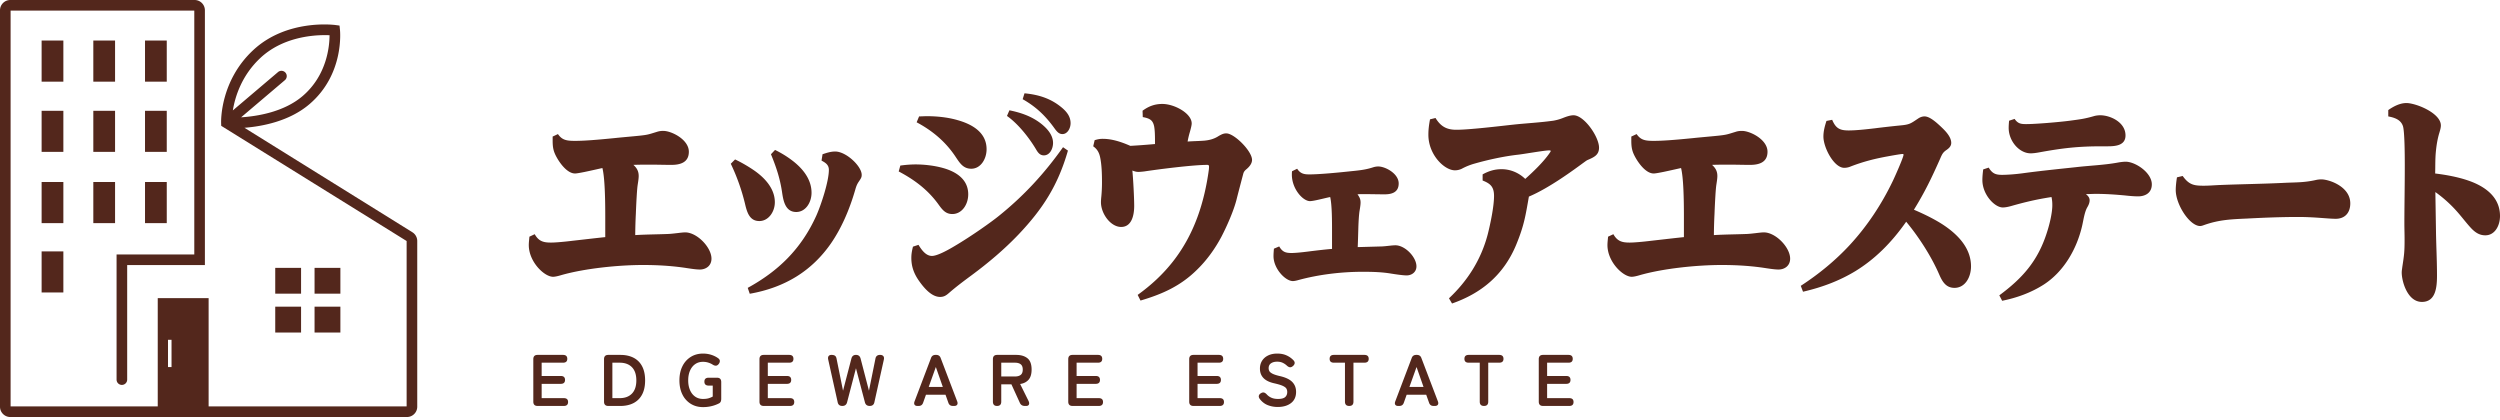 <svg id="_レイヤー_1" xmlns="http://www.w3.org/2000/svg" viewBox="0 0 403.185 67.809"><defs><style>.cls-1{fill:#53271c;stroke-width:0}</style></defs><path class="cls-1" d="M66.506 37.456L39.424 20.608c2.873-.226 7.25-1.05 10.481-3.807 5.613-4.788 4.953-11.714 4.922-12.007l-.071-.67-.669-.088c-.318-.041-7.846-.965-13.227 4.026-5.373 4.984-5.208 11.5-5.198 11.775l.016.456.375.233a.351.351 0 0 0 .026.016l29.5 18.327v26.673H33.645v-17.46H25.44v17.46H1.71V1.712h29.624v39.322H18.8V61.25a.856.856 0 0 0 1.711 0V42.745h12.534V1.665A1.664 1.664 0 0 0 31.382 0H1.664C.747 0 0 .747 0 1.664V65.59c0 .918.747 1.665 1.664 1.665h63.962c.918 0 1.665-.747 1.665-1.665V38.87c0-.579-.294-1.107-.785-1.413zM42.024 9.316C45.476 6.115 50.08 5.665 52.4 5.665c.286 0 .538.006.748.016-.005 1.765-.417 6.461-4.353 9.819-3.007 2.565-7.295 3.253-9.911 3.421l7.066-5.997a.856.856 0 0 0-1.108-1.305l-7.292 6.19c.35-2.14 1.39-5.631 4.474-8.491zm-14.93 45.48h.57v4.402h-.57v-4.402z"/><path class="cls-1" d="M6.712 6.54h3.507v6.626H6.712zm8.338 0h3.507v6.626H15.05zm8.337 0h3.507v6.626h-3.507zM6.712 17.866h3.507v6.626H6.712zm8.338 0h3.507v6.626H15.05zm8.337 0h3.507v6.626h-3.507zM6.712 29.355h3.507v6.626H6.712zm0 11.191h3.507v6.626H6.712zm37.677 2.649h4.166v4.166h-4.166zm6.341 0h4.166v4.166H50.73zm-6.341 6.267h4.166v4.166h-4.166zm6.341 0h4.166v4.166H50.73zM15.05 29.355h3.507v6.626H15.05zm8.337 0h3.507v6.626h-3.507zm79.617-.975c0 .512-.131 1.17-.197 1.68-.099.878-.197 2.74-.263 4.458a77.376 77.376 0 0 0-.098 3.397c1.775-.11 3.55-.11 5.326-.183.888-.037 2.17-.256 2.73-.256 1.907 0 4.241 2.411 4.241 4.238 0 1.169-.92 1.753-1.874 1.753-.756 0-1.973-.219-2.762-.329-2.138-.292-4.275-.402-6.412-.402-3.946 0-9.405.549-13.22 1.644-.36.11-.92.256-1.281.256-1.414 0-3.914-2.41-3.914-5.114 0-.438.066-.913.1-1.352l.854-.401c.658 1.169 1.447 1.351 2.631 1.351.69 0 2.006-.11 3.485-.292 1.973-.22 4.11-.475 5.262-.585v-3.287c0-2.85-.066-6.283-.46-7.854-.527.11-1.776.402-2.829.62-.723.147-1.348.257-1.578.257-1.217 0-2.368-1.535-2.96-2.594-.526-.95-.657-1.571-.657-2.703v-.658l.855-.401c.657.95 1.348 1.095 2.73 1.095 1.479 0 3.386-.146 6.313-.438 1.38-.146 2.762-.256 4.176-.402 1.348-.146 1.447-.219 2.762-.62a3.14 3.14 0 0 1 1.02-.147c1.315 0 4.11 1.388 4.11 3.36 0 1.827-1.546 2.12-2.829 2.12-1.085 0-2.17-.037-3.255-.037-.954 0-1.907 0-2.86.036.526.475.854.987.854 1.79zm15.545-2.666c.855.402 1.84.95 2.828 1.607 1.874 1.242 3.584 3.032 3.584 5.297 0 1.534-1.02 3.032-2.5 3.032-1.61 0-2.005-1.461-2.334-2.886a32.828 32.828 0 0 0-2.269-6.356l.69-.694zm14.106-.84c.658-.22 1.315-.439 2.04-.439 1.774 0 4.274 2.375 4.274 3.763 0 .365-.066.511-.494 1.132-.296.439-.427.84-.558 1.315-.954 3.288-2.27 6.247-3.913 8.621-3.026 4.347-7.3 7.087-13.088 8.11l-.329-.95c4.867-2.667 8.616-6.21 11.082-11.69.756-1.716 2.006-5.479 2.006-7.342 0-.84-.592-1.169-1.184-1.497l.164-1.023zm-7.661-.694c.822.402 1.71.913 2.598 1.57 1.742 1.279 3.288 3.069 3.288 5.334 0 1.57-.954 3.105-2.467 3.105-1.841 0-2.104-1.973-2.301-3.288-.33-2.192-.954-4.018-1.776-6.027l.658-.694zM145.2 26.7c.822-.11 1.644-.182 2.466-.182 1.217 0 2.96.146 4.571.62 2.105.621 3.913 1.864 3.913 4.201 0 1.644-1.02 3.179-2.565 3.179-1.118 0-1.644-.731-2.302-1.644-1.71-2.338-3.913-3.946-6.346-5.224l.263-.95zm2.927 12.785c.493.804 1.183 1.79 2.17 1.79.723 0 2.104-.657 3.683-1.607 2.729-1.607 6.017-3.945 7.168-4.895 3.946-3.178 7.267-6.758 10.292-11.032l.79.548c-1.612 5.626-4.078 9.425-7.958 13.516-2.335 2.447-4.9 4.603-7.563 6.575-1.283.95-2.467 1.827-3.683 2.886-.46.402-.822.621-1.414.621-1.414 0-2.664-1.534-3.453-2.666-.756-1.096-1.184-2.229-1.184-3.617 0-.657.1-1.169.263-1.826l.889-.293zm.098-20.712c.428 0 .855-.036 1.25-.036 1.25 0 3.123.11 4.9.62 2.498.695 4.734 2.046 4.734 4.713 0 1.57-.954 3.141-2.466 3.141-1.25 0-1.808-.84-2.466-1.826-1.644-2.52-3.814-4.31-6.347-5.662l.395-.95zm14.567-.986c1.776.365 3.453.913 4.966 2.046.953.73 2.07 1.826 2.07 3.214 0 .95-.526 2.01-1.479 2.01-.625 0-.953-.44-1.25-.95-1.15-1.937-2.926-4.165-4.701-5.407l.394-.913zm2.433-2.74c2.302.22 4.341.84 6.182 2.448.691.62 1.25 1.351 1.25 2.374 0 .804-.493 1.754-1.315 1.754-.56 0-.888-.402-1.217-.84-1.513-2.12-3.058-3.58-5.196-4.786l.296-.95zm29.003 7.635c.789-.073 1.48-.256 2.104-.62.823-.513 1.118-.55 1.447-.55 1.283 0 4.143 2.85 4.143 4.275 0 .584-.428 1.096-.854 1.461-.264.22-.461.402-.56.767-.164.621-.888 3.361-1.085 4.165-.46 1.826-1.578 4.346-2.434 5.99-1.051 1.973-2.367 3.8-3.945 5.333-2.696 2.667-5.656 3.946-9.109 4.969l-.46-.913c4.373-3.142 7.629-7.087 9.635-12.53.92-2.484 1.512-5.187 1.841-7.635.033-.256.033-.438.033-.548 0-.219-.131-.256-.296-.256-2.269 0-7.76.695-10.16 1.06-.33.037-.658.073-.954.073-.361 0-.657-.11-.953-.219.13 1.242.296 4.42.296 5.698 0 1.498-.395 3.398-2.105 3.398s-3.256-2.156-3.256-3.982c0-.292.034-.694.066-.987.066-.73.1-1.46.1-2.191 0-1.279-.034-2.813-.297-4.055-.165-.803-.494-1.352-1.118-1.79l.23-.986c.46-.147.822-.22 1.315-.22 1.513 0 3.026.512 4.44 1.133 1.347-.073 2.761-.183 3.978-.292v-.512c0-1.023-.032-1.753-.13-2.301-.199-.986-.626-1.315-1.842-1.534l-.034-1.023c.987-.73 1.974-1.096 3.19-1.096 1.973 0 4.735 1.534 4.735 3.142 0 .255-.099.694-.296 1.388a13.1 13.1 0 0 0-.362 1.534c.92-.073 1.841-.073 2.697-.146zm25.197 9.936c0 .182 0 .438-.164 1.388-.099.621-.164 1.68-.197 2.776-.034 1.17-.066 2.338-.099 3.069l3.946-.11c.69-.036 1.578-.182 2.137-.182 1.546 0 3.387 1.9 3.387 3.397 0 .95-.79 1.461-1.578 1.461-.592 0-1.809-.183-2.5-.292-1.512-.256-3.057-.292-4.603-.292-3.42 0-7.102.438-10.424 1.351-.262.073-.592.146-.822.146-1.217 0-3.124-2.01-3.124-4.018 0-.402.033-.804.066-1.206l.855-.365c.526.913 1.053 1.06 2.006 1.06.592 0 1.677-.11 2.532-.22 1.447-.183 2.992-.365 3.979-.438v-2.776c0-1.754 0-4.274-.296-5.59-.395.074-1.119.256-1.776.403-.625.146-1.217.255-1.48.255-1.15 0-2.926-1.973-2.926-4.274 0-.182 0-.328.033-.548l.821-.402c.527.804 1.119.914 1.974.914 1.611 0 4.636-.292 6.346-.475 1.382-.146 2.499-.22 3.782-.621.328-.11.624-.183.986-.183 1.119 0 3.288 1.133 3.288 2.74 0 1.498-1.216 1.753-2.268 1.753-1.151 0-2.302-.036-3.453-.036-.33 0-.625 0-.921.036.296.402.493.767.493 1.279zm25.107 6.831c-2.07 5.005-5.753 7.89-10.357 9.498l-.493-.84c2.959-2.777 5.162-6.174 6.247-10.302.428-1.68 1.02-4.493 1.02-6.21 0-1.534-.658-2.009-1.841-2.484v-.986c.986-.548 1.94-.84 3.057-.84 1.381 0 2.762.548 3.815 1.57 1.347-1.205 2.893-2.703 3.847-4.055.099-.146.263-.365.263-.438 0-.11-.164-.11-.23-.11-.79 0-4.044.585-5.032.695-2.268.255-4.8.804-6.97 1.424a10.12 10.12 0 0 0-2.105.84 2.493 2.493 0 0 1-1.118.256c-1.677 0-4.274-2.484-4.274-5.735 0-.876.098-1.607.262-2.484l.888-.22c.855 1.389 1.809 1.9 3.354 1.9 2.137 0 6.939-.584 9.306-.84 2.105-.219 4.21-.329 6.314-.62a7.44 7.44 0 0 0 1.48-.403c.559-.219 1.216-.475 1.808-.475 1.71 0 4.11 3.471 4.11 5.224 0 1.169-.789 1.535-1.809 1.973-.197.073-.558.365-.723.475-1.348.986-5.458 4.054-8.78 5.443-.526 2.995-.755 4.639-2.039 7.744zm32.433-11.069c0 .512-.132 1.17-.197 1.68-.099.878-.197 2.74-.264 4.458a78.155 78.155 0 0 0-.099 3.397c1.777-.11 3.552-.11 5.328-.183.887-.037 2.17-.256 2.73-.256 1.906 0 4.241 2.411 4.241 4.238 0 1.169-.92 1.753-1.875 1.753-.756 0-1.972-.219-2.761-.329-2.138-.292-4.275-.402-6.413-.402-3.946 0-9.404.549-13.218 1.644-.363.11-.921.256-1.282.256-1.415 0-3.914-2.41-3.914-5.114 0-.438.066-.913.1-1.352l.854-.401c.657 1.169 1.447 1.351 2.63 1.351.69 0 2.006-.11 3.486-.292 1.972-.22 4.11-.475 5.261-.585v-3.287c0-2.85-.066-6.283-.46-7.854-.527.11-1.776.402-2.829.62-.722.147-1.347.257-1.578.257-1.217 0-2.367-1.535-2.959-2.594-.526-.95-.658-1.571-.658-2.703v-.658l.856-.401c.657.95 1.347 1.095 2.728 1.095 1.48 0 3.388-.146 6.314-.438 1.381-.146 2.762-.256 4.176-.402 1.348-.146 1.447-.219 2.762-.62.33-.11.658-.147 1.02-.147 1.315 0 4.11 1.388 4.11 3.36 0 1.827-1.546 2.12-2.828 2.12-1.085 0-2.17-.037-3.255-.037-.954 0-1.907 0-2.861.036.526.475.855.987.855 1.79zm36.042 7.635c2.565 1.608 4.866 3.872 4.866 6.94 0 1.754-.953 3.47-2.663 3.47-1.348 0-1.94-.949-2.466-2.154-1.283-2.959-3.32-6.1-5.327-8.512-2.433 3.47-5.096 6.064-8.188 7.964-2.532 1.534-5.294 2.593-8.45 3.324l-.363-.95c2.927-1.9 5.591-4.091 7.925-6.612 2.73-2.959 5.064-6.429 6.939-10.337.262-.548 1.71-3.763 1.71-4.201 0-.11-.1-.11-.165-.11-.295 0-1.907.292-2.301.365-2.203.402-3.947.84-6.051 1.644-.33.146-.69.22-1.053.22-1.643 0-3.353-3.252-3.353-5.042 0-.876.23-1.717.493-2.52l.92-.183c.592 1.425 1.283 1.717 2.664 1.717 1.085 0 2.532-.146 4.078-.329a164.98 164.98 0 0 1 4.209-.475c1.578-.146 1.677-.292 2.992-1.169.296-.182.624-.292.953-.292.79 0 1.776.84 2.631 1.644.657.621 1.677 1.607 1.677 2.63 0 .548-.395.877-.756 1.133-.592.402-.724.694-1.053 1.46-1.38 3.106-2.432 5.298-4.209 8.183 1.282.548 2.862 1.28 4.341 2.192zm23.995-3.725c0 .364-.13.73-.394 1.168-.428.767-.592 1.973-.79 2.85-.887 3.944-3.057 7.561-6.247 9.607-2.072 1.315-4.34 2.118-6.675 2.593l-.46-.877c3.65-2.703 6.215-5.48 7.694-10.191.395-1.206.855-3.069.855-4.347a5.77 5.77 0 0 0-.131-1.315c-2.368.365-4.242.804-6.544 1.46-.395.11-.888.22-1.316.22-1.315 0-3.288-2.082-3.288-4.42 0-.584.066-1.169.131-1.717l.889-.292c.592.986 1.15 1.169 2.17 1.169.69 0 2.039-.073 3.584-.292 2.992-.402 6.708-.768 8.352-.95 2.203-.256 4.472-.329 6.675-.73.395-.074.92-.147 1.315-.147 1.546 0 4.21 1.754 4.21 3.653 0 1.425-1.119 1.936-2.204 1.936-.625 0-1.48-.073-2.104-.146-1.578-.146-3.124-.256-4.702-.256-.527 0-1.085.037-1.612.037.296.256.592.548.592.986zm-12.1-13.115c.526.767 1.02.84 1.874.84 1.546 0 5.392-.328 7.037-.548 1.611-.219 2.367-.292 3.978-.767a3.97 3.97 0 0 1 .921-.11c1.645 0 4.077 1.133 4.077 3.252 0 1.607-1.578 1.753-2.86 1.753h-.953c-3.881 0-6.347.292-10.161.987-.395.072-.888.146-1.316.146-1.874 0-3.552-2.01-3.552-4.092 0-.402.034-.803.067-1.169l.888-.292zm30.494 10.776c.855 0 1.71-.073 2.532-.11 3.584-.146 7.136-.182 10.72-.365 1.742-.073 2.992-.036 4.8-.438a4.17 4.17 0 0 1 .921-.11c1.217 0 4.67 1.133 4.67 3.872 0 1.608-.954 2.485-2.336 2.485-1.282 0-3.353-.293-6.05-.293-2.762 0-5.524.11-8.286.256-2.466.11-4.44.183-6.84 1.023-.197.073-.493.183-.69.183-1.71 0-3.946-3.471-3.946-5.809 0-.62.098-1.46.197-2.045l.921-.22c1.02 1.425 1.809 1.571 3.387 1.571zm42.759-.803c2.696.95 5.03 2.666 5.03 5.698 0 1.534-.822 3.105-2.367 3.105-.888 0-1.579-.402-2.269-1.132-.691-.73-1.349-1.608-2.104-2.484a20.89 20.89 0 0 0-3.684-3.36l.099 6.246c.033 2.374.165 4.785.165 7.196 0 1.9-.198 4.274-2.434 4.274-2.335 0-3.256-3.324-3.256-4.75 0-.291.067-.62.099-.912.297-1.936.362-2.411.362-4.42 0-.877-.033-1.753-.033-2.594 0-2.813.066-5.662.066-9.388 0-1.936-.033-5.443-.296-6.283-.362-1.096-1.447-1.388-2.368-1.571v-1.022c.888-.622 1.907-1.133 2.927-1.133 1.513 0 5.557 1.607 5.557 3.616 0 .366-.131.804-.23 1.133-.329 1.06-.493 2.155-.592 3.25-.098 1.134-.066 2.23-.098 3.362 1.48.182 3.55.51 5.426 1.169zM86.699 65.468c-.46 0-.69-.232-.69-.695V57.93c0-.463.23-.694.69-.694h4.098c.46 0 .691.211.691.635 0 .416-.23.623-.69.623h-3.443v2.14h3.08c.46 0 .69.213.69.637 0 .422-.23.634-.69.634h-3.08v2.305h3.571c.46 0 .69.208.69.624 0 .423-.23.635-.69.635h-4.227zm11.405 0c-.46 0-.69-.232-.69-.695V57.93c0-.463.23-.694.69-.694h1.944c.82 0 1.528.153 2.125.458a3.175 3.175 0 0 1 1.382 1.377c.324.611.486 1.372.486 2.282 0 .901-.162 1.658-.486 2.27a3.209 3.209 0 0 1-1.382 1.381c-.597.31-1.305.465-2.125.465h-1.944zm.656-1.259h1.183c.843 0 1.5-.245 1.973-.734.472-.49.708-1.199.708-2.123 0-.933-.236-1.643-.708-2.13-.473-.486-1.13-.729-1.973-.729H98.76v5.716zm14.619 1.447c-.742 0-1.4-.176-1.974-.529a3.624 3.624 0 0 1-1.346-1.5c-.324-.646-.486-1.405-.486-2.275 0-.879.162-1.642.486-2.288a3.658 3.658 0 0 1 1.346-1.506c.574-.356 1.232-.535 1.974-.535.46 0 .897.065 1.31.194s.781.308 1.101.535c.188.126.287.273.3.441.01.17-.05.34-.183.512-.14.172-.288.263-.444.27s-.328-.047-.516-.164a2.948 2.948 0 0 0-.726-.335 2.84 2.84 0 0 0-.842-.124c-.493 0-.916.126-1.27.377-.356.25-.631.602-.827 1.052s-.292.975-.292 1.57c0 .589.097 1.108.292 1.56.196.45.47.801.826 1.051.355.25.778.377 1.27.377.367 0 .673-.037.92-.112.246-.075.462-.166.65-.277v-1.763h-.656c-.46 0-.691-.212-.691-.636 0-.423.23-.635.69-.635h1.336c.46 0 .69.235.69.706v2.67c0 .195-.029.358-.087.487a.61.61 0 0 1-.323.301 5.25 5.25 0 0 1-1.153.417c-.433.107-.891.16-1.375.16zm9.794-.188c-.46 0-.69-.232-.69-.695V57.93c0-.463.23-.694.69-.694h4.098c.46 0 .69.211.69.635 0 .416-.23.623-.69.623h-3.443v2.14h3.08c.46 0 .69.213.69.637 0 .422-.23.634-.69.634h-3.08v2.305h3.572c.46 0 .69.208.69.624 0 .423-.23.635-.69.635h-4.227zm12.669 0c-.422 0-.672-.204-.75-.612L133.57 58c-.055-.251-.033-.442.064-.571s.252-.194.463-.194c.25 0 .44.047.568.141.129.094.213.255.252.482l1.042 5.152 1.346-5.175c.101-.4.348-.6.738-.6.398 0 .648.2.75.6l1.346 5.175 1.042-5.152c.07-.415.32-.623.75-.623.241 0 .417.067.526.2.11.133.136.321.082.565l-1.522 6.856c-.078.408-.332.612-.76.612-.415 0-.672-.2-.774-.6l-1.44-5.48-1.429 5.48c-.101.4-.359.6-.772.6zm12.122 0c-.226 0-.383-.067-.469-.2-.086-.133-.086-.314 0-.541l2.647-6.975c.117-.345.363-.517.737-.517h.094c.375 0 .62.172.738.517l2.657 6.975c.086.227.084.408-.005.54-.09.134-.248.2-.475.2h-.222c-.367 0-.609-.176-.726-.528l-.456-1.283h-3.15l-.457 1.283c-.117.352-.36.529-.726.529h-.187zm1.815-3.07h2.271l-1.124-3.21-1.147 3.21zm11.019 3.07c-.445 0-.667-.232-.667-.695V57.93c0-.463.23-.694.69-.694h3.056c.765 0 1.372.18 1.821.54.449.362.673.97.673 1.824 0 .721-.164 1.268-.49 1.641-.33.372-.782.602-1.36.688l1.347 2.717c.117.243.14.441.07.593-.07.154-.218.23-.445.23h-.222c-.39 0-.66-.177-.808-.53l-1.347-2.952h-1.64v2.787c0 .463-.226.695-.678.695zm.679-4.751h2.213c.398 0 .706-.087.925-.26.218-.172.328-.458.328-.858 0-.392-.11-.674-.328-.847-.219-.172-.527-.259-.925-.259h-2.213v2.224zm11.496 4.751c-.461 0-.692-.232-.692-.695V57.93c0-.463.23-.694.692-.694h4.098c.46 0 .69.211.69.635 0 .416-.23.623-.69.623h-3.443v2.14h3.08c.46 0 .69.213.69.637 0 .422-.23.634-.69.634h-3.08v2.305h3.571c.461 0 .69.208.69.624 0 .423-.229.635-.69.635h-4.226zm19.507 0c-.461 0-.692-.232-.692-.695V57.93c0-.463.23-.694.692-.694h4.097c.461 0 .69.211.69.635 0 .416-.229.623-.69.623h-3.442v2.14h3.08c.46 0 .69.213.69.637 0 .422-.23.634-.69.634h-3.08v2.305h3.571c.461 0 .69.208.69.624 0 .423-.229.635-.69.635h-4.226zm13.583.165c-.578 0-1.116-.1-1.616-.3-.5-.2-.93-.535-1.289-1.006-.132-.188-.177-.363-.134-.523.043-.161.158-.292.345-.395.18-.11.344-.142.493-.1.147.044.295.148.444.312.21.228.463.404.756.53.292.125.641.188 1.048.188.545 0 .93-.1 1.153-.3.222-.2.333-.473.333-.817 0-.22-.049-.408-.147-.565-.097-.157-.3-.303-.608-.441-.309-.137-.782-.276-1.423-.418-.757-.18-1.317-.466-1.68-.858-.363-.392-.544-.89-.544-1.494 0-.478.115-.9.345-1.264s.554-.65.972-.853c.418-.204.907-.306 1.47-.306.585 0 1.096.102 1.533.306a3.46 3.46 0 0 1 1.1.788c.149.165.208.33.176.494s-.133.314-.303.447c-.172.14-.336.196-.493.165s-.312-.122-.468-.27c-.195-.181-.417-.33-.667-.448s-.547-.176-.89-.176c-.406 0-.736.088-.99.264-.253.177-.38.441-.38.794 0 .157.037.308.111.453.074.145.238.284.491.417.254.134.647.264 1.177.389.938.211 1.612.529 2.027.953.413.423.62.956.62 1.6 0 .783-.272 1.385-.814 1.804-.543.42-1.259.63-2.148.63zm11.534-.165c-.461 0-.69-.232-.69-.695v-6.28h-1.78c-.462 0-.691-.207-.691-.623 0-.424.23-.635.69-.635h4.906c.468 0 .703.211.703.635 0 .416-.235.623-.703.623h-1.756v6.28c0 .463-.227.695-.68.695zm7.891 0c-.226 0-.381-.067-.467-.2-.086-.133-.086-.314 0-.541l2.645-6.975c.117-.345.364-.517.739-.517h.093c.374 0 .62.172.738.517l2.658 6.975c.086.227.083.408-.006.54-.09.134-.248.2-.475.2h-.222c-.368 0-.609-.176-.726-.528l-.457-1.283h-3.15l-.456 1.283c-.117.352-.359.529-.726.529h-.188zm1.816-3.07h2.271l-1.124-3.21-1.147 3.21zm12.03 3.07c-.46 0-.69-.232-.69-.695v-6.28h-1.78c-.461 0-.69-.207-.69-.623 0-.424.229-.635.69-.635h4.906c.468 0 .702.211.702.635 0 .416-.234.623-.702.623h-1.757v6.28c0 .463-.227.695-.679.695zm9.521 0c-.461 0-.692-.232-.692-.695V57.93c0-.463.23-.694.692-.694h4.097c.461 0 .69.211.69.635 0 .416-.229.623-.69.623h-3.442v2.14h3.08c.46 0 .69.213.69.637 0 .422-.23.634-.69.634h-3.08v2.305h3.571c.461 0 .69.208.69.624 0 .423-.229.635-.69.635h-4.226z"/></svg>